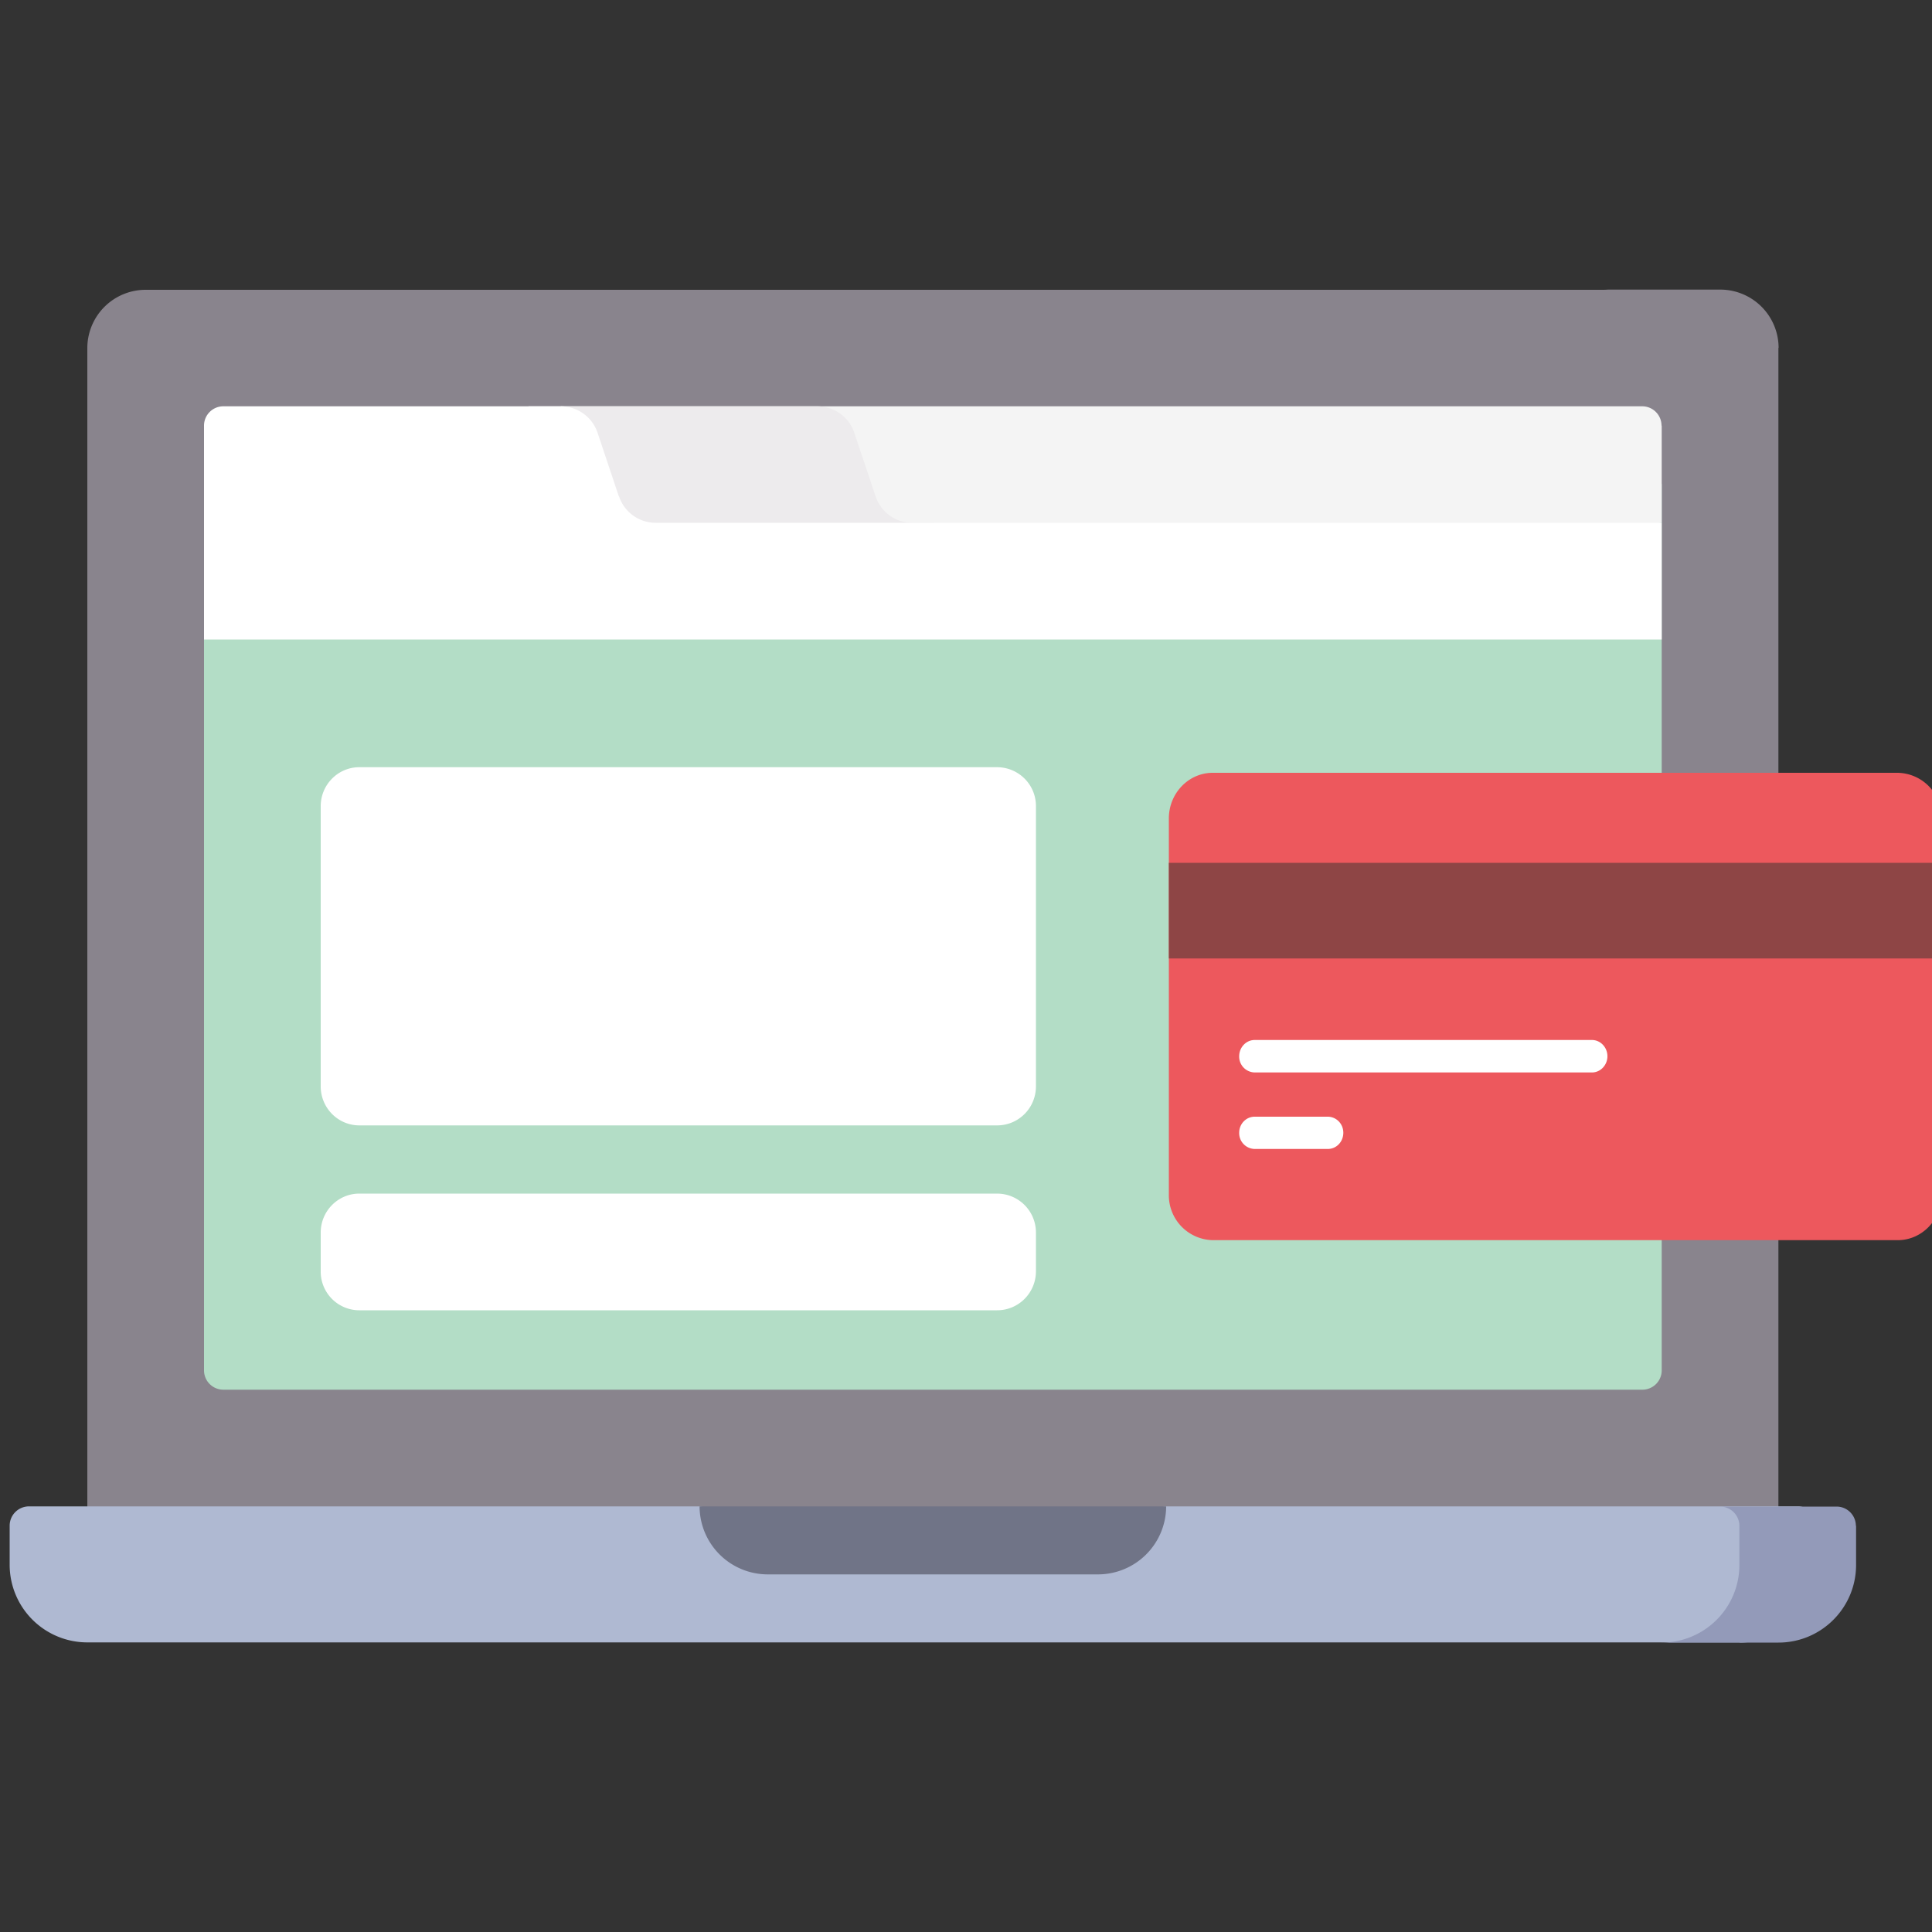 <svg xmlns="http://www.w3.org/2000/svg" fill="none" viewBox="0 0 100 100"><rect x="0" y="0" width="100" height="100" fill="#333333" stroke="none"/><g clip-path="url(#a)"><path fill="#89848D" d="M90.04 18a3.02 3.02 0 0 0-3.02-3H7.54a3.02 3.02 0 0 0-3.02 3.02v61.97h85.52V18.01Z"/><path fill="#89848D" d="M92.05 18v61.98H86v-9.05L76.96 49.5 86 22.03v-4.02a3.02 3.02 0 0 0-3-3.02h6.04a3.02 3.02 0 0 1 3.02 3.02Z"/><path fill="#AFB9D2" d="M90.04 85.01H4.52A4.02 4.02 0 0 1 .5 80.99v-2.02a1 1 0 0 1 1-1h34.71l11.34 2.21 12.8-2.21h32.7a1 1 0 0 1 1.01 1V81c0 2.22-1.8 4.02-4.02 4.02Z"/><path fill="#939AB9" d="M96.07 78.97V81c0 2.22-1.8 4.02-4.02 4.02H86c2.23 0 4.03-1.8 4.03-4.02v-2.02a1 1 0 0 0-1-1h6.03a1 1 0 0 1 1 1Z"/><path fill="#B3DDC6" d="M86.01 70.93a1 1 0 0 1-1 1H11.57a1 1 0 0 1-1.01-1V25.05h75.45v45.88Z"/><path fill="#F4F4F4" d="M86.01 22.03v5.03s-33.2 4.43-47.65 2.89c-13.81-1.48-9.33-8.92-9.33-8.92H85a1 1 0 0 1 1 1Z"/><path fill="#707487" d="M56.84 81.49h-17.1a3.53 3.53 0 0 1-3.53-3.52h24.15a3.53 3.53 0 0 1-3.52 3.52Z"/><path fill="#EDEBED" d="M42.3 21.03c.88 0 1.64.55 1.92 1.37l1.1 3.29a2.01 2.01 0 0 0 1.9 1.37h1.2l-23.07 2.01 2.01-8.04h14.95Z"/><path fill="#fff" d="m32.03 25.69-1.1-3.29a2.01 2.01 0 0 0-1.9-1.37H11.57a1 1 0 0 0-1.01 1V33.1h75.45v-6.04H33.94a2 2 0 0 1-1.9-1.37ZM51.6 67.82h-33a2 2 0 0 1-2-2.01V63.8c0-1.12.9-2.02 2-2.02h33c1.12 0 2.02.9 2.02 2.02v2c0 1.12-.9 2.02-2.01 2.02Zm0-9.57h-33c-1.1 0-2-.9-2-2.02v-14.5c0-1.12.9-2.02 2-2.02h33c1.12 0 2.02.9 2.02 2.01v14.51c0 1.12-.9 2.02-2.01 2.02Z"/><path fill="#ED585D" d="M98.23 64.19H62.77a2.32 2.32 0 0 1-2.27-2.36V42.36c0-1.3 1.02-2.36 2.27-2.36h35.46a2.32 2.32 0 0 1 2.27 2.36v19.47c0 1.3-1.02 2.36-2.27 2.36Z"/><path fill="#8E4545" d="M60.5 44.66h40v4.95h-40v-4.95Z"/><path fill="#fff" d="M82.39 55.51H64.94a.82.82 0 0 1-.8-.84c0-.46.36-.84.8-.84H82.4c.44 0 .8.38.8.84 0 .46-.36.84-.8.84Zm-13.67 3.96h-3.78a.82.82 0 0 1-.8-.84c0-.46.36-.83.8-.83h3.78c.45 0 .81.37.81.83 0 .47-.36.84-.8.84Z"/></g><defs><clipPath id="a"><path fill="#fff" d="M.5 0h100v100H.5z"/></clipPath></defs></svg>

